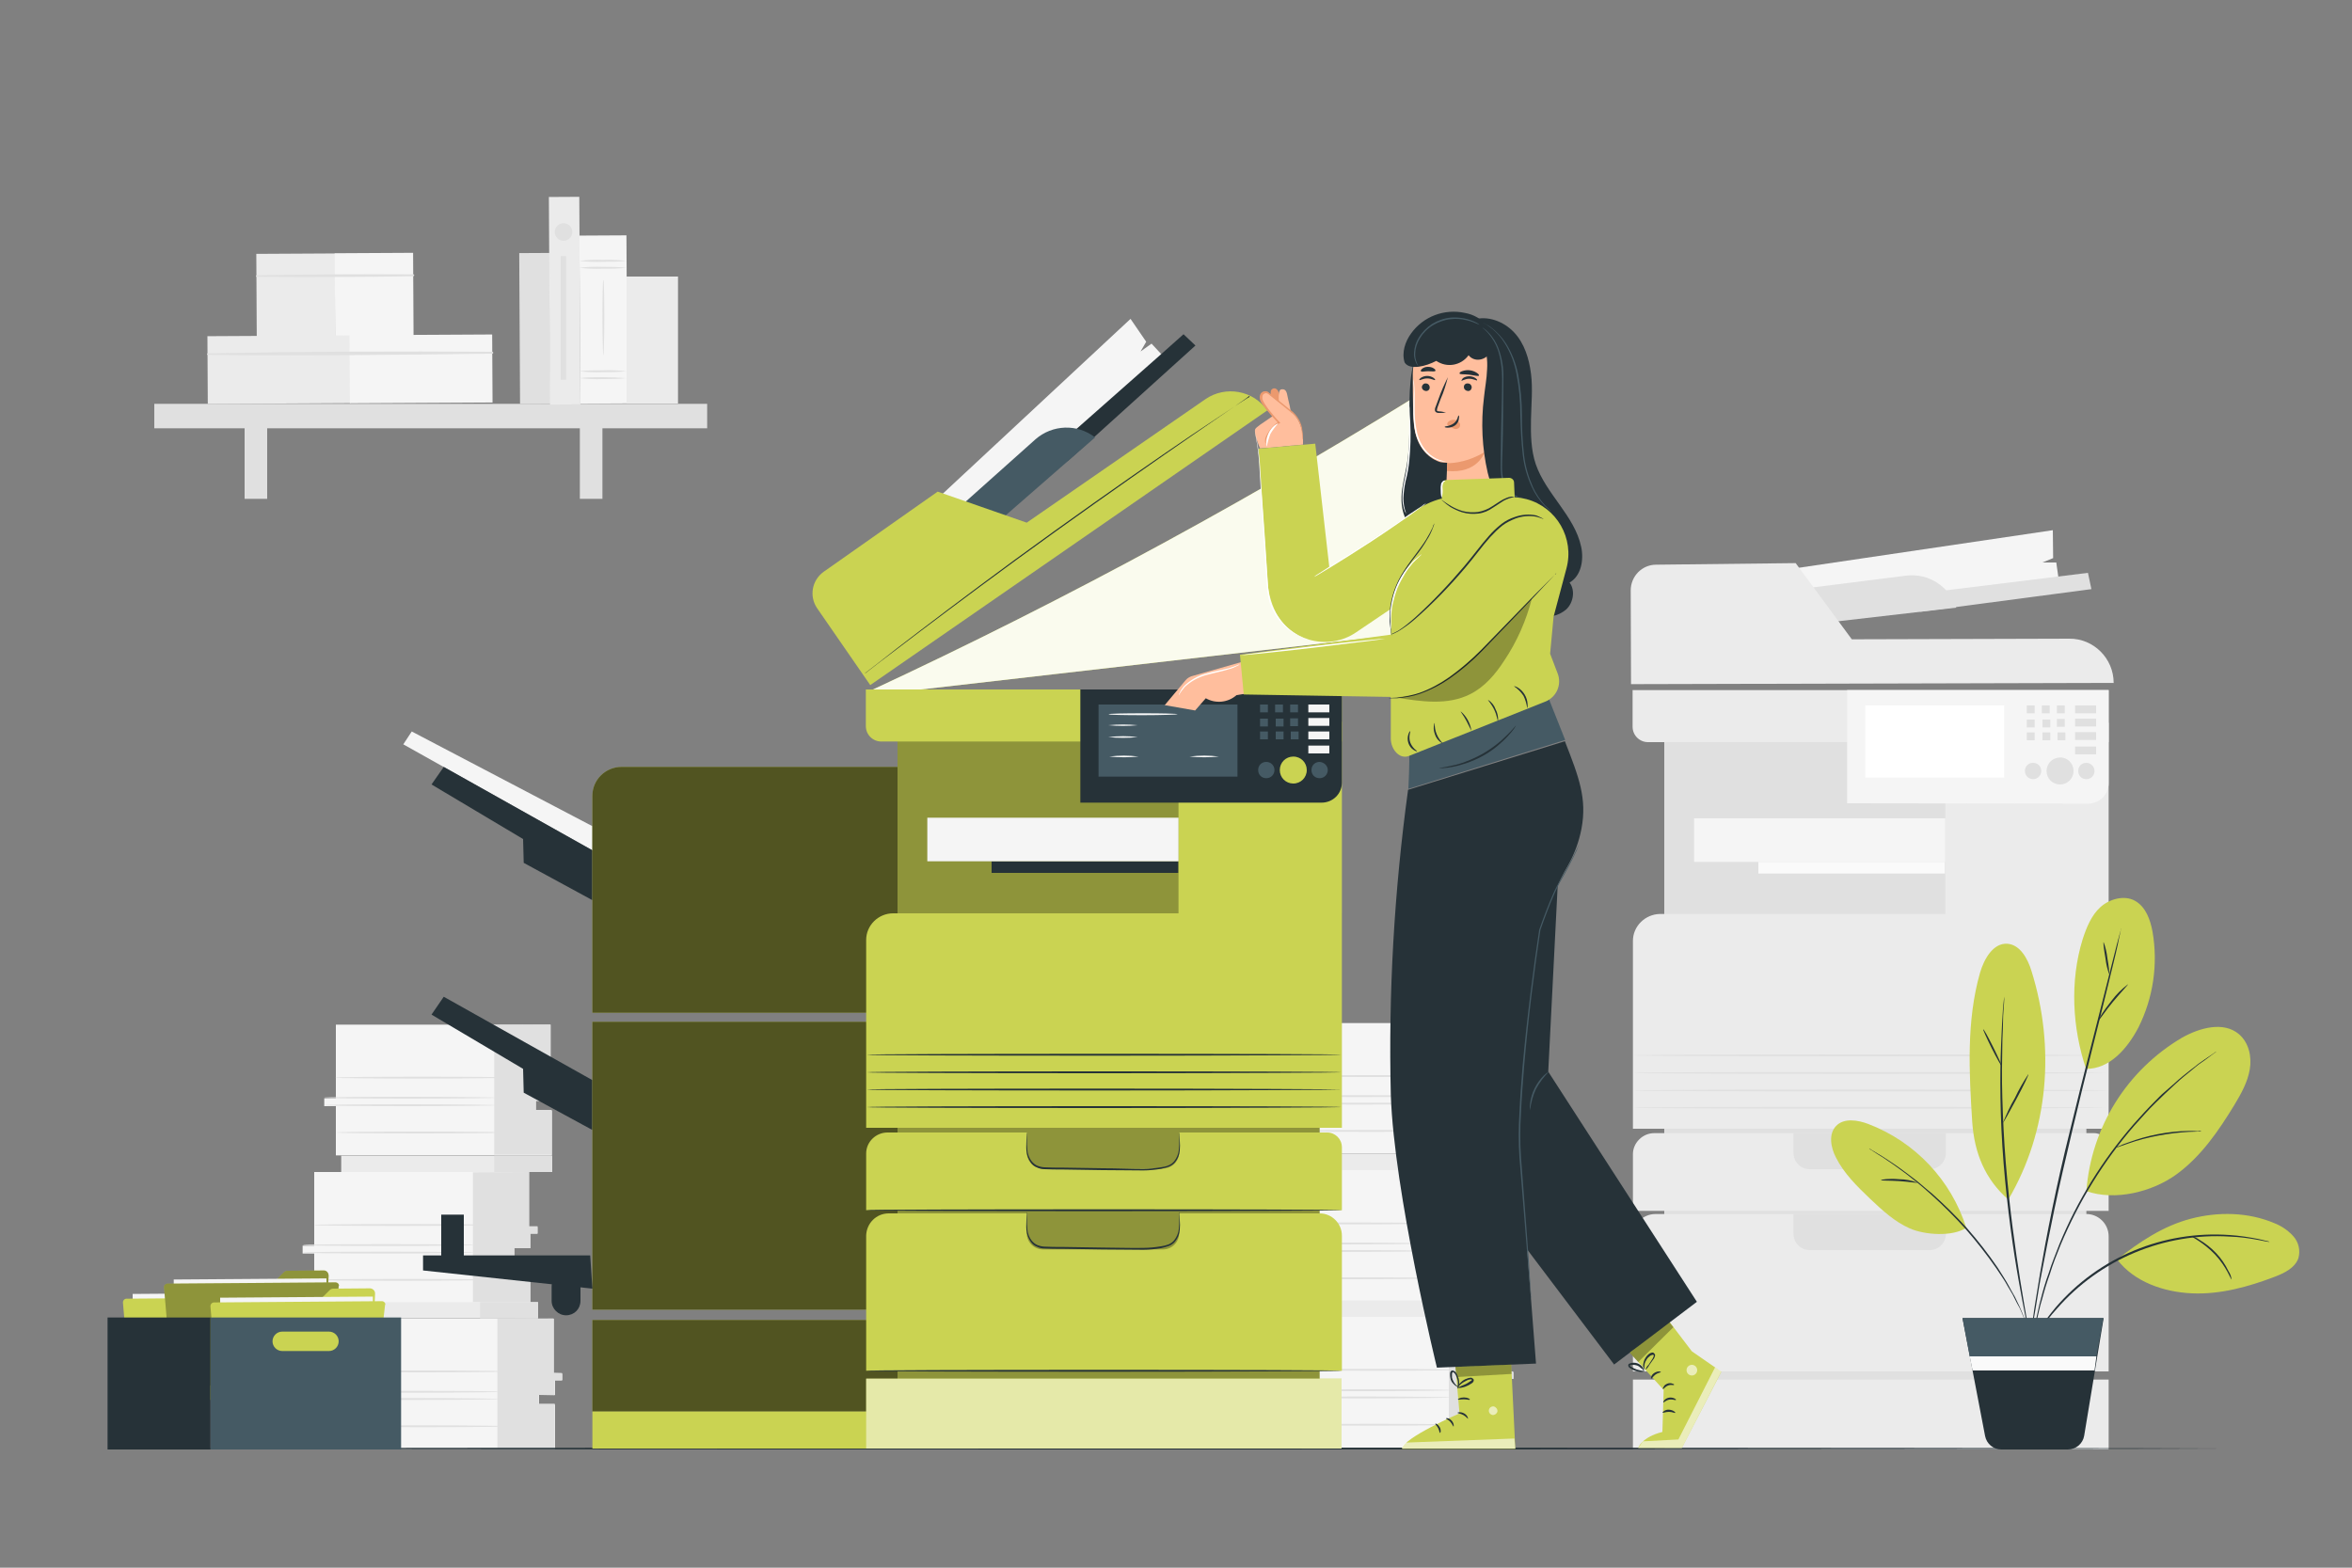 <svg xmlns="http://www.w3.org/2000/svg" xmlns:xlink="http://www.w3.org/1999/xlink" id="Calque_1" x="0px" y="0px" viewBox="0 0 750 500" style="enable-background:new 0 0 750 500;" xml:space="preserve"><rect x="0" y="0" width="750" height="500" fill="#808080" stroke="none"/><style type="text/css">	.st0{fill:#EBEBEB;}	.st1{fill:#E0E0E0;}	.st2{fill:#F5F5F5;}	.st3{fill:#FAFAFA;}	.st4{fill:#FFFFFF;}	.st5{fill:#263238;}	.st6{fill:#CAD352;}	.st7{opacity:0.9;}	.st8{opacity:0.6;enable-background:new    ;}	.st9{opacity:0.3;enable-background:new    ;}	.st10{fill:#455A64;}	.st11{opacity:0.5;fill:#FFFFFF;enable-background:new    ;}	.st12{fill:#FFBE9D;}	.st13{fill:#EB996E;}	.st14{opacity:0.6;fill:#FFFFFF;enable-background:new    ;}	.st15{opacity:0.6;}	.st16{opacity:0.3;}</style><g id="freepik--background-complete--inject-48">	<rect x="412.1" y="368.1" class="st0" width="67.2" height="5.2"></rect>	<rect x="460.9" y="368.1" class="st1" width="18.5" height="5.2"></rect>	<path class="st2" d="M403.6,373.3v23.5h-3.7v2.5h3.7V415h68.9v-14.3h-5.1v-3.1h5.1v-4.7h2.3v-2.1H472v-17.6H403.6z"></path>	<polygon class="st1" points="454.2,373.3 454.2,414.8 472.5,414.8 472.5,400.5 467.4,400.5 467.4,397.6 472.5,397.6 472.5,392.9   474.7,392.9 474.7,390.6 472,390.6 472,373.3  "></polygon>	<path class="st1" d="M455.5,399c0,0.1-12.5,0.3-27.8,0.3s-27.8-0.1-27.8-0.3s12.5-0.3,27.8-0.3S455.5,398.8,455.5,399z"></path>	<path class="st1" d="M455.5,396.6c0,0.1-12.5,0.3-27.8,0.3s-27.8-0.1-27.8-0.3s12.5-0.3,27.8-0.3S455.5,396.5,455.5,396.6z"></path>	<path class="st1" d="M459,390.2c0,0.1-12.5,0.3-27.8,0.3s-27.8-0.1-27.8-0.3s12.5-0.3,27.8-0.3S459,390,459,390.2z"></path>	<path class="st1" d="M459.4,407.7c0,0.1-12.5,0.3-27.8,0.3s-27.8-0.1-27.8-0.3s12.5-0.3,27.8-0.3S459.4,407.5,459.4,407.7z"></path>	<path class="st2" d="M411.4,420v23.5h-3.7v2.5h3.7v15.8h68.9v-14.3h-5.1v-3.1h5.1v-4.7h2.3v-2.1h-2.7V420H411.4z"></path>	<polygon class="st1" points="462,420.1 462,461.5 480.3,461.5 480.3,447.2 475.2,447.2 475.2,444.4 480.3,444.5 480.3,439.8   482.6,439.8 482.5,437.4 479.8,437.3 479.8,420  "></polygon>	<path class="st1" d="M463.3,445.7c0,0.1-12.5,0.3-27.8,0.3s-27.8-0.1-27.8-0.3s12.5-0.3,27.8-0.3S463.3,445.6,463.3,445.7z"></path>	<path class="st1" d="M463.3,443.4c0,0.1-12.5,0.3-27.8,0.3s-27.8-0.1-27.8-0.3s12.5-0.3,27.8-0.3S463.3,443.2,463.3,443.4z"></path>	<path class="st1" d="M466.9,436.9c0,0.1-12.5,0.3-27.8,0.3s-27.8-0.1-27.8-0.3s12.5-0.3,27.8-0.3S466.9,436.8,466.9,436.9z"></path>	<path class="st1" d="M467.2,454.4c0,0.1-12.5,0.3-27.8,0.3s-27.8-0.1-27.8-0.3s12.5-0.3,27.8-0.3S467.2,454.3,467.2,454.4z"></path>	<path class="st2" d="M410.4,326.3v23.5h-3.7v2.5h3.7v15.7h68.9v-14.3h-5.1v-3.1h5.1V346h2.3v-2.1h-2.7v-17.6H410.4z"></path>	<polygon class="st1" points="461,326.4 461,367.8 479.3,367.8 479.3,353.5 474.2,353.5 474.2,350.6 479.3,350.7 479.3,346   481.6,346 481.5,343.6 478.8,343.6 478.8,326.3  "></polygon>	<path class="st1" d="M462.3,352c0,0.1-12.5,0.3-27.8,0.3s-27.8-0.1-27.8-0.3s12.5-0.3,27.8-0.3S462.3,351.9,462.3,352z"></path>	<path class="st1" d="M462.3,349.6c0,0.1-12.5,0.3-27.8,0.3s-27.8-0.1-27.8-0.3s12.5-0.3,27.8-0.3S462.3,349.5,462.3,349.6z"></path>	<path class="st1" d="M465.9,343.2c0,0.1-12.5,0.3-27.8,0.3s-27.8-0.1-27.8-0.3s12.5-0.3,27.8-0.3S465.9,343,465.9,343.2z"></path>	<path class="st1" d="M466.2,360.7c0,0.1-12.5,0.3-27.8,0.3s-27.8-0.1-27.8-0.3s12.5-0.3,27.8-0.3S466.2,360.5,466.2,360.7z"></path>	<rect x="407.6" y="414.8" class="st0" width="67.2" height="5.2"></rect>	<rect x="456.4" y="414.8" class="st1" width="18.5" height="5.2"></rect>	<rect x="530.7" y="233.5" class="st1" width="134.6" height="217.6"></rect>	<rect x="620.3" y="230.5" class="st0" width="52.1" height="61.1"></rect>	<polygon class="st2" points="654.6,169.1 654.7,178 651.3,179.4 655.7,179.4 656.5,185 578,193.9 570.1,181.6  "></polygon>	<polygon class="st1" points="666.9,187.9 665.8,182.7 656.1,183.9 610.6,189.5 612.4,195.1  "></polygon>	<path class="st1" d="M579.6,198.9l44.2-5.1l0,0c-2.2-6.8-8.9-11.1-16-10.2l-34.9,4.4L579.6,198.9z"></path>	<path class="st0" d="M520,188.3l0.1,29.9l153.9-0.4l0,0c0-7.8-6.4-14.2-14.2-14.1c0,0,0,0,0,0l-69.3,0.2l-17.9-24.3l-44.5,0.5  C523.6,180.1,520,183.8,520,188.3z"></path>	<path class="st0" d="M520.6,220.1v11.7c0,2.7,2.2,4.9,4.9,4.9h146.9v-16.6H520.6z"></path>	<path class="st0" d="M529.3,291.5h143.1l0,0V360l0,0H520.7l0,0v-59.9C520.7,295.4,524.6,291.6,529.3,291.5  C529.3,291.5,529.3,291.5,529.3,291.5z"></path>	<path class="st0" d="M527.5,361.4h140.2c2.6,0,4.7,2.1,4.7,4.7v20.1l0,0H520.7l0,0v-18.1C520.7,364.5,523.8,361.4,527.5,361.4z"></path>	<path class="st1" d="M572,361.4h48.5l0,0v6.3c0,2.9-2.3,5.2-5.2,5.2h-38.2c-2.9,0-5.2-2.3-5.2-5.2V361.4L572,361.4z"></path>	<path class="st0" d="M527.9,387.2h137.4c3.9,0,7.1,3.2,7.1,7.1l0,0v43.1l0,0H520.7l0,0v-43.1C520.7,390.4,523.9,387.2,527.9,387.2z  "></path>	<path class="st1" d="M572,387.2h48.5l0,0v6.3c0,2.9-2.3,5.2-5.2,5.2h-38.2c-2.9,0-5.2-2.3-5.2-5.2V387.2L572,387.2z"></path>	<rect x="520.7" y="440" class="st0" width="151.7" height="22.3"></rect>	<rect x="560.7" y="274.9" class="st3" width="59.5" height="3.7"></rect>	<rect x="540.2" y="261" class="st2" width="80.1" height="13.9"></rect>	<path class="st2" d="M589,256.2v-36.1h83.4v29.7c0,3.6-2.9,6.5-6.5,6.5l0,0L589,256.2"></path>	<rect x="594.8" y="225" class="st4" width="44.3" height="23"></rect>	<rect x="646.3" y="225" class="st1" width="2.5" height="2.5"></rect>	<rect x="651.1" y="225" class="st1" width="2.5" height="2.5"></rect>	<rect x="655.9" y="225" class="st1" width="2.5" height="2.5"></rect>	<rect x="661.7" y="225" class="st1" width="6.7" height="2.5"></rect>	<rect x="661.7" y="229.2" class="st1" width="6.7" height="2.5"></rect>	<rect x="661.7" y="233.5" class="st1" width="6.7" height="2.5"></rect>	<rect x="661.7" y="238.1" class="st1" width="6.7" height="2.5"></rect>	<rect x="655.9" y="229.3" class="st1" width="2.5" height="2.5"></rect>	<rect x="646.3" y="229.5" class="st1" width="2.5" height="2.5"></rect>	<rect x="646.3" y="233.6" class="st1" width="2.5" height="2.5"></rect>	<rect x="651.3" y="229.5" class="st1" width="2.5" height="2.5"></rect>	<rect x="651.3" y="233.6" class="st1" width="2.5" height="2.5"></rect>	<rect x="656.1" y="233.6" class="st1" width="2.5" height="2.5"></rect>	<path class="st1" d="M661.2,245.9c0,2.4-1.9,4.3-4.3,4.3s-4.3-1.9-4.3-4.3s1.9-4.3,4.3-4.3C659.2,241.5,661.2,243.4,661.2,245.9  C661.2,245.8,661.2,245.8,661.2,245.9z"></path>	<path class="st1" d="M650.9,245.9c0,1.4-1.1,2.6-2.6,2.6c-1.4,0-2.6-1.1-2.6-2.6s1.1-2.6,2.6-2.6c0,0,0,0,0,0  C649.8,243.3,650.9,244.4,650.9,245.9C650.9,245.8,650.9,245.8,650.9,245.9z"></path>	<path class="st1" d="M667.9,245.9c0,1.4-1.1,2.6-2.6,2.6s-2.6-1.1-2.6-2.6s1.1-2.6,2.6-2.6l0,0  C666.7,243.3,667.9,244.5,667.9,245.9z"></path>	<path class="st1" d="M672.3,353.3c0,0.1-33.9,0.3-75.7,0.3s-75.7-0.1-75.7-0.3s33.9-0.3,75.7-0.3S672.3,353.2,672.3,353.3z"></path>	<path class="st1" d="M672.3,347.8c0,0.1-33.9,0.3-75.7,0.3s-75.7-0.1-75.7-0.3s33.9-0.3,75.7-0.3S672.3,347.6,672.3,347.8z"></path>	<path class="st1" d="M672.3,342.2c0,0.1-33.9,0.3-75.7,0.3s-75.7-0.1-75.7-0.3s33.9-0.3,75.7-0.3S672.3,342.1,672.3,342.2z"></path>	<path class="st1" d="M672.3,336.6c0,0.1-33.9,0.3-75.7,0.3s-75.7-0.1-75.7-0.3s33.9-0.3,75.7-0.3S672.3,336.5,672.3,336.6z"></path>	<rect x="108.8" y="368.6" class="st0" width="67.2" height="5.2"></rect>	<rect x="157.6" y="368.6" class="st1" width="18.5" height="5.2"></rect>	<path class="st2" d="M100.2,373.8v23.5h-3.7v2.5h3.7v15.7h68.9v-14.3H164v-3.1h5.1v-4.7h2.3v-2.1h-2.7v-17.5H100.2z"></path>	<polygon class="st1" points="150.8,373.9 150.8,415.3 169.1,415.3 169.1,401 164,401 164,398.1 169.1,398.1 169.1,393.5   171.4,393.5 171.4,391.1 168.7,391.1 168.7,373.8  "></polygon>	<path class="st1" d="M152.1,399.5c0,0.1-12.5,0.3-27.8,0.3s-27.8-0.1-27.8-0.3s12.5-0.3,27.8-0.3S152.1,399.4,152.1,399.5z"></path>	<path class="st1" d="M152.1,397.1c0,0.1-12.5,0.3-27.8,0.3s-27.8-0.1-27.8-0.3s12.5-0.3,27.8-0.3S152.1,397,152.1,397.1z"></path>	<path class="st1" d="M155.7,390.7c0,0.1-12.5,0.3-27.8,0.3s-27.8-0.1-27.8-0.3s12.5-0.3,27.8-0.3S155.7,390.5,155.7,390.7z"></path>	<path class="st1" d="M156,408.2c0,0.1-12.5,0.3-27.8,0.3s-27.8-0.1-27.8-0.3s12.4-0.3,27.8-0.3S156,408,156,408.2z"></path>	<path class="st2" d="M108.1,420.5V444h-3.7v2.5h3.7v15.7h68.9V448h-5.1v-3.1h5.1v-4.7h2.3v-2.1h-2.7v-17.5H108.1z"></path>	<polygon class="st1" points="158.6,420.6 158.6,462 176.9,462 176.9,447.7 171.8,447.7 171.8,444.9 176.9,445 176.9,440.3   179.2,440.3 179.2,437.9 176.5,437.8 176.5,420.5  "></polygon>	<path class="st1" d="M159.9,446.2c0,0.1-12.5,0.3-27.8,0.3s-27.8-0.1-27.8-0.3s12.5-0.3,27.8-0.3S159.9,446.1,159.9,446.2z"></path>	<path class="st1" d="M159.9,443.9c0,0.1-12.5,0.3-27.8,0.3s-27.8-0.1-27.8-0.3s12.5-0.3,27.8-0.3S159.9,443.7,159.9,443.9z"></path>	<path class="st1" d="M163.5,437.4c0,0.1-12.5,0.3-27.8,0.3s-27.8-0.1-27.8-0.3s12.5-0.3,27.8-0.3S163.5,437.3,163.5,437.4z"></path>	<path class="st1" d="M163.9,454.9c0,0.1-12.5,0.3-27.8,0.3s-27.8-0.1-27.8-0.3s12.4-0.3,27.8-0.3S163.9,454.8,163.9,454.9z"></path>	<path class="st2" d="M107.1,326.8v23.5h-3.7v2.5h3.7v15.7h68.9v-14.3h-5.1v-3.1h5.1v-4.7h2.3v-2.1h-2.7v-17.5H107.1z"></path>	<polygon class="st1" points="157.6,326.9 157.6,368.3 175.9,368.3 175.9,354 170.8,354 170.8,351.1 175.9,351.2 175.9,346.6   178.2,346.6 178.2,344.1 175.5,344.1 175.5,326.8  "></polygon>	<path class="st1" d="M158.9,352.5c0,0.1-12.5,0.3-27.8,0.3s-27.8-0.1-27.8-0.3s12.5-0.3,27.8-0.3S158.9,352.4,158.9,352.5z"></path>	<path class="st1" d="M158.9,350.1c0,0.1-12.5,0.3-27.8,0.3s-27.8-0.1-27.8-0.3s12.5-0.3,27.8-0.3S158.9,350,158.9,350.1z"></path>	<path class="st1" d="M162.5,343.7c0,0.1-12.5,0.3-27.8,0.3s-27.8-0.1-27.8-0.3s12.5-0.3,27.8-0.3S162.5,343.5,162.5,343.7z"></path>	<path class="st1" d="M162.9,361.2c0,0.1-12.5,0.3-27.8,0.3s-27.8-0.1-27.8-0.3s12.4-0.3,27.8-0.3S162.9,361.1,162.9,361.2z"></path>	<rect x="104.3" y="415.3" class="st0" width="67.2" height="5.2"></rect>	<rect x="153.1" y="415.3" class="st1" width="18.5" height="5.2"></rect>			<rect x="165.7" y="80.7" transform="matrix(1 -5.410494e-03 5.410494e-03 1 -0.564 0.924)" class="st1" width="9.7" height="48.1"></rect>			<rect x="81.8" y="80.9" transform="matrix(1 -5.410494e-03 5.410494e-03 1 -0.508 0.512)" class="st0" width="25.1" height="26.6"></rect>			<rect x="106.8" y="80.7" transform="matrix(1 -5.410494e-03 5.410494e-03 1 -0.507 0.647)" class="st2" width="25" height="26.6"></rect>	<path class="st1" d="M81.8,88.3c16.7,0.1,33.3,0.1,50-0.2c0.1,0,0.3-0.1,0.3-0.3c0-0.1-0.1-0.3-0.3-0.3c-16.6-0.1-33.3,0-50,0.3  c-0.1,0-0.2,0.1-0.2,0.2C81.6,88.2,81.7,88.3,81.8,88.3z"></path>			<rect x="66.2" y="107.1" transform="matrix(1 -5.410494e-03 5.410494e-03 1 -0.636 0.483)" class="st0" width="45.5" height="21.6"></rect>			<rect x="111.5" y="106.8" transform="matrix(1 -5.410494e-03 5.410494e-03 1 -0.634 0.728)" class="st2" width="45.5" height="21.7"></rect>	<path class="st1" d="M66.2,113.2c30.2,0.3,60.6,0,90.8-0.4c0.1,0,0.3-0.1,0.3-0.3c0-0.1-0.1-0.3-0.3-0.3  c-30.2-0.2-60.6-0.1-90.8,0.5c-0.1,0-0.2,0.1-0.2,0.3C66,113.1,66.1,113.2,66.2,113.2z"></path>	<rect x="49.2" y="128.8" class="st1" width="176.3" height="7.8"></rect>	<rect x="78" y="132.6" class="st1" width="7.2" height="26.5"></rect>	<rect x="184.9" y="132.6" class="st1" width="7.2" height="26.5"></rect>			<rect x="175.2" y="62.8" transform="matrix(1 -5.410494e-03 5.410494e-03 1 -0.516 0.975)" class="st0" width="9.7" height="66.2"></rect>			<rect x="184.9" y="75.1" transform="matrix(1 -5.410494e-03 5.410494e-03 1 -0.549 1.042)" class="st2" width="15" height="53.6"></rect>	<path class="st1" d="M199.7,85.4c-2.5,0.3-5,0.3-7.5,0.3c-2.5,0.1-5,0-7.5-0.3c2.5-0.3,5-0.4,7.5-0.3  C194.7,85.1,197.2,85.1,199.7,85.4z"></path>	<path class="st1" d="M199.7,83.2c-2.5,0.3-5,0.3-7.5,0.3c-2.5,0.1-5,0-7.5-0.3c2.5-0.3,5-0.4,7.5-0.3  C194.7,82.8,197.2,82.9,199.7,83.2z"></path>	<path class="st1" d="M199.7,120.6c-2.5,0.3-5,0.3-7.5,0.3c-2.5,0.1-5,0-7.5-0.3c2.5-0.3,5-0.3,7.5-0.3  C194.7,120.3,197.2,120.4,199.7,120.6z"></path>	<path class="st1" d="M199.7,118.4c-2.5,0.3-5,0.3-7.5,0.3c-2.5,0.1-5,0-7.5-0.3c2.5-0.3,5-0.3,7.5-0.3  C194.7,118,197.2,118.1,199.7,118.4z"></path>	<path class="st1" d="M192.4,113.5c-0.1,0-0.3-5.4-0.3-12.1s0.1-12.1,0.3-12.1s0.3,5.4,0.3,12.1S192.5,113.5,192.4,113.5z"></path>	<rect x="199.8" y="88.2" class="st0" width="16.4" height="40.5"></rect>	<circle class="st1" cx="179.7" cy="74" r="2.8"></circle>	<rect x="178.8" y="81.7" class="st1" width="1.7" height="39.4"></rect></g><g id="freepik--Floor--inject-48">	<path class="st5" d="M709.6,462c0,0.1-148.9,0.3-332.6,0.3S44.4,462.2,44.4,462s148.9-0.3,332.6-0.3S709.6,461.9,709.6,462z"></path></g><g id="freepik--Photocopier--inject-48">	<path class="st6" d="M276.9,220.6c63.7-29.6,125.5-63.2,184.9-100.6l20.9,78.2l-203,23.3"></path>	<g class="st7">		<path class="st4" d="M276.9,220.6c63.7-29.6,125.5-63.2,184.9-100.6l20.9,78.2l-203,23.3"></path>	</g>	<polygon class="st2" points="128.6,237.4 188.9,271.2 188.9,263.5 131.3,233.3  "></polygon>	<polygon class="st5" points="188.9,271.2 141.5,244.6 137.6,250.2 166.8,267.6 167,275.2 188.9,287.1  "></polygon>	<polygon class="st5" points="188.9,344.5 141.5,317.9 137.6,323.6 166.8,340.9 167,348.5 188.9,360.4  "></polygon>	<path class="st6" d="M198.2,244.6h116.3l0,0V323l0,0H188.9l0,0v-69.2C188.9,248.7,193.1,244.6,198.2,244.6z"></path>	<rect x="188.9" y="325.9" class="st6" width="125.5" height="91.8"></rect>	<polygon class="st5" points="188.2,400.4 134.9,400.4 134.9,405.2 188.9,411  "></polygon>	<path class="st5" d="M180.5,419.5L180.5,419.5c-2.5,0-4.6-2.1-4.6-4.6l0,0v-4.6c0-2.5,2.1-4.6,4.6-4.6h0l0,0c2.5,0,4.6,2.1,4.6,4.6  v4.6C185.1,417.5,183.1,419.5,180.5,419.5z"></path>	<polygon class="st5" points="140.7,403.3 140.7,387.4 147.9,387.4 147.9,404.4  "></polygon>	<rect x="188.9" y="421" class="st6" width="125.5" height="29.2"></rect>	<path class="st8" d="M198.2,244.6h116.3l0,0V323l0,0H188.9l0,0v-69.2C188.9,248.7,193.1,244.6,198.2,244.6z"></path>	<rect x="188.9" y="325.9" class="st8" width="125.5" height="91.8"></rect>	<rect x="188.9" y="421" class="st8" width="125.5" height="29.2"></rect>	<rect x="188.9" y="450.2" class="st6" width="125.5" height="11.8"></rect>	<rect x="286.2" y="233.3" class="st6" width="134.6" height="217.6"></rect>	<rect x="286.2" y="233.3" class="st9" width="134.6" height="217.6"></rect>	<rect x="375.8" y="230.2" class="st6" width="52.1" height="61.1"></rect>	<polygon class="st2" points="360.5,101.7 365.5,109 363.7,112.1 367.2,109.6 371.1,113.8 311.4,165.6 297.9,160  "></polygon>	<polygon class="st5" points="381.2,110.2 377.4,106.6 370.1,113.1 335.8,143.4 340.4,147.1  "></polygon>	<path class="st10" d="M315.6,168.8l33.6-29.3l0,0c-5.7-4.4-13.6-4.1-19,0.6l-26.2,23.4L315.6,168.8z"></path>	<path class="st6" d="M260.5,193.9l17,24.6l126.6-87.6l0,0c-4.4-6.4-13.3-8-19.7-3.6c0,0,0,0,0,0l-57,39.4l-28.4-9.9l-36.4,25.6  C258.9,185.1,258,190.1,260.5,193.9z"></path>	<path class="st6" d="M276.1,219.9v11.7c0,2.7,2.2,4.9,4.9,4.9l0,0h146.9v-16.6H276.1z"></path>	<path class="st5" d="M344.5,256v-36.1h83.4v29.7c0,3.6-2.9,6.4-6.5,6.4L344.5,256"></path>	<rect x="350.3" y="224.7" class="st10" width="44.3" height="23"></rect>	<rect x="401.8" y="224.7" class="st10" width="2.5" height="2.5"></rect>	<rect x="406.6" y="224.7" class="st10" width="2.5" height="2.5"></rect>	<rect x="411.4" y="224.7" class="st10" width="2.5" height="2.5"></rect>	<rect x="417.2" y="224.7" class="st2" width="6.7" height="2.5"></rect>	<rect x="417.2" y="229" class="st2" width="6.7" height="2.5"></rect>	<rect x="417.2" y="233.3" class="st2" width="6.7" height="2.5"></rect>	<rect x="417.2" y="237.8" class="st2" width="6.7" height="2.5"></rect>	<rect x="411.4" y="229.1" class="st10" width="2.5" height="2.5"></rect>	<rect x="401.8" y="229.2" class="st10" width="2.5" height="2.5"></rect>	<rect x="401.8" y="233.3" class="st10" width="2.5" height="2.5"></rect>	<rect x="406.8" y="229.2" class="st10" width="2.5" height="2.5"></rect>	<rect x="406.8" y="233.3" class="st10" width="2.5" height="2.5"></rect>	<rect x="411.6" y="233.3" class="st10" width="2.5" height="2.5"></rect>	<path class="st6" d="M416.7,245.6c0,2.4-1.9,4.3-4.3,4.3s-4.3-1.9-4.3-4.3c0-2.4,1.9-4.3,4.3-4.3S416.7,243.2,416.7,245.6  L416.7,245.6z"></path>	<path class="st10" d="M406.4,245.6c0,1.4-1.1,2.6-2.6,2.6s-2.6-1.1-2.6-2.6s1.1-2.6,2.6-2.6c0,0,0,0,0,0  C405.3,243,406.4,244.2,406.4,245.6C406.4,245.6,406.4,245.6,406.4,245.6z"></path>	<path class="st10" d="M423.4,245.6c0,1.4-1.1,2.6-2.6,2.6s-2.6-1.1-2.6-2.6s1.1-2.6,2.6-2.6l0,0  C422.2,243.1,423.4,244.2,423.4,245.6z"></path>	<path class="st6" d="M284.8,291.3h143.1l0,0v68.4l0,0H276.2l0,0v-59.9C276.2,295.1,280.1,291.3,284.8,291.3  C284.8,291.3,284.8,291.3,284.8,291.3z"></path>	<path class="st6" d="M283,361.2h140.2c2.6,0,4.7,2.1,4.7,4.7c0,0,0,0,0,0V386l0,0H276.2l0,0v-18.1  C276.2,364.2,279.3,361.2,283,361.2z"></path>	<path class="st9" d="M327.5,361.2H376l0,0v6.3c0,2.9-2.3,5.2-5.2,5.2h0h-38.2c-2.9,0-5.2-2.3-5.2-5.2v0L327.5,361.2L327.5,361.2z"></path>	<path class="st6" d="M283.4,387h137.4c3.9,0,7.1,3.2,7.1,7.1l0,0v43.1l0,0H276.2l0,0v-43.1C276.3,390.2,279.4,387,283.4,387z"></path>	<path class="st9" d="M327.5,387H376l0,0v6.3c0,2.9-2.3,5.2-5.2,5.2h0h-38.2c-2.9,0-5.2-2.3-5.2-5.2v0L327.5,387L327.5,387z"></path>	<rect x="276.2" y="439.7" class="st6" width="151.6" height="22.3"></rect>	<rect x="316.2" y="274.7" class="st5" width="59.5" height="3.7"></rect>	<rect x="295.7" y="260.8" class="st2" width="80.1" height="13.9"></rect>	<path class="st3" d="M375.5,227.8c0,0.1-5,0.3-11,0.3s-11-0.1-11-0.3s5-0.3,11-0.3S375.5,227.6,375.5,227.8z"></path>	<path class="st3" d="M362.8,231.3c-3.1,0.3-6.3,0.3-9.4,0C356.6,231,359.7,231,362.8,231.3z"></path>	<path class="st3" d="M362.8,235.1c-3.1,0.3-6.3,0.3-9.4,0C356.6,234.7,359.7,234.7,362.8,235.1z"></path>	<path class="st3" d="M363.1,241.3c-3.1,0.3-6.2,0.3-9.4,0C356.8,240.9,360,240.9,363.1,241.3z"></path>	<path class="st3" d="M388.7,241.3c-3.1,0.3-6.2,0.3-9.4,0C382.5,240.9,385.6,240.9,388.7,241.3z"></path>	<rect x="276.2" y="439.7" class="st11" width="151.6" height="22.3"></rect>	<path class="st5" d="M398.5,126.2c0,0-0.1,0.1-0.3,0.2l-0.9,0.7l-3.6,2.5l-13.4,9.2c-11.3,7.8-26.8,18.6-43.8,30.8  s-32.1,23.5-43.1,31.8l-12.9,9.8l-3.5,2.7l-0.9,0.7c-0.1,0.1-0.2,0.2-0.3,0.2c0,0,0.1-0.1,0.3-0.3l0.9-0.7l3.5-2.7  c3-2.4,7.4-5.8,12.8-9.9c10.9-8.3,26-19.7,43-31.9s32.5-23,43.9-30.7c5.7-3.8,10.3-6.9,13.5-9l3.7-2.4l1-0.6L398.5,126.2z"></path>	<path class="st5" d="M427.8,353.1c0,0.1-33.9,0.3-75.7,0.3s-75.7-0.1-75.7-0.3s33.9-0.3,75.7-0.3S427.8,352.9,427.8,353.1z"></path>	<path class="st5" d="M427.8,347.5c0,0.1-33.9,0.3-75.7,0.3s-75.7-0.1-75.7-0.3s33.9-0.3,75.7-0.3S427.8,347.4,427.8,347.5z"></path>	<path class="st5" d="M427.8,342c0,0.1-33.9,0.3-75.7,0.3s-75.7-0.1-75.7-0.3s33.9-0.3,75.7-0.3S427.8,341.8,427.8,342z"></path>	<path class="st5" d="M427.8,336.4c0,0.1-33.9,0.3-75.7,0.3s-75.7-0.1-75.7-0.3s33.9-0.3,75.7-0.3S427.8,336.2,427.8,336.4z"></path>	<path class="st5" d="M428,386c0,0.1-34,0.3-76,0.3s-76-0.1-76-0.3s34-0.3,76-0.3S428,385.8,428,386z"></path>	<path class="st5" d="M428,437.2c0,0.1-34,0.3-76,0.3s-76-0.1-76-0.3s34-0.3,76-0.3S428,437,428,437.2z"></path>	<path class="st5" d="M376,361.2c0,0.2,0.1,0.4,0.1,0.7c0,0.5,0.1,1.1,0.1,1.9c0.1,1,0.1,2.1,0,3.1c-0.1,1.4-0.6,2.7-1.5,3.8  c-0.5,0.6-1.2,1.1-2,1.4c-0.8,0.3-1.7,0.5-2.5,0.7c-1.9,0.3-3.8,0.5-5.6,0.5c-4,0-8.3-0.1-12.9-0.1l-12.9-0.2c-2,0-3.9,0-5.7-0.1  c-0.9,0-1.7-0.2-2.5-0.6c-0.8-0.3-1.4-0.8-1.9-1.5c-0.8-1.1-1.3-2.5-1.4-3.9c-0.1-1.2,0-2.2,0-3.1s0.1-1.5,0.1-1.9  c0-0.2,0-0.5,0.1-0.7c0,0.2,0,0.5,0,0.7c0,0.5,0,1.1,0,1.9s0,1.9,0.1,3c0.1,1.3,0.6,2.6,1.4,3.6c0.5,0.6,1.1,1.1,1.8,1.4  c0.8,0.3,1.6,0.5,2.4,0.5c1.7,0.1,3.6,0.1,5.6,0.1l12.9,0.2c4.6,0,9,0.2,12.9,0.2c1.9,0,3.7-0.2,5.6-0.5c0.8-0.1,1.7-0.3,2.4-0.6  c0.7-0.3,1.3-0.7,1.8-1.3c0.8-1,1.4-2.3,1.5-3.6c0.1-1,0.1-2,0.1-3c0-0.8,0-1.5,0-1.9C375.9,361.6,376,361.4,376,361.2z"></path>	<path class="st5" d="M376,386.5c0,0.2,0.1,0.4,0.1,0.7c0,0.5,0.1,1.1,0.1,1.9c0.1,1,0.1,2.1,0,3.1c-0.1,1.4-0.6,2.7-1.5,3.8  c-0.5,0.6-1.2,1.1-2,1.4c-0.8,0.3-1.7,0.5-2.5,0.7c-1.9,0.3-3.8,0.5-5.6,0.5c-4,0-8.3-0.1-12.9-0.1l-12.9-0.2c-2,0-3.9,0-5.7-0.1  c-0.9,0-1.7-0.2-2.5-0.6c-0.8-0.3-1.4-0.8-1.9-1.5c-0.8-1.1-1.3-2.5-1.4-3.9c-0.1-1.2,0-2.2,0-3.1s0.1-1.5,0.1-1.9  c0-0.2,0-0.5,0.1-0.7c0,0.2,0,0.5,0,0.7c0,0.5,0,1.1,0,1.9s0,1.9,0.1,3c0.1,1.3,0.6,2.6,1.4,3.6c0.5,0.6,1.1,1.1,1.8,1.4  c0.8,0.3,1.6,0.5,2.4,0.5c1.7,0.1,3.6,0.1,5.6,0.1l12.9,0.2c4.6,0,9,0.2,12.9,0.1c1.9,0,3.7-0.2,5.6-0.5c0.8-0.1,1.6-0.3,2.4-0.6  c0.7-0.3,1.3-0.7,1.8-1.3c0.8-1,1.4-2.3,1.5-3.6c0.1-1,0.1-2,0.1-3c0-0.8,0-1.5,0-1.9C375.9,387,376,386.8,376,386.5z"></path></g><g id="freepik--Character--inject-48">	<path class="st12" d="M404.4,208.5l-8.7,2.7l-15.1,4.3c-1,0.2-1.9,0.7-2.5,1.4l-6.7,8l9.7,1.7l3.4-3.9c3.1,1.8,7.1,1.4,9.8-1  l15-2.4L404.4,208.5z"></path>	<path class="st4" d="M395.3,211.9c-0.2,0.2-0.5,0.4-0.8,0.5c-0.7,0.4-1.5,0.7-2.2,0.9c-2,0.7-4.7,1.2-7.7,2c-2.5,0.7-4.9,2-6.8,3.8  c-0.7,0.8-1.4,1.7-1.9,2.7c0-0.3,0.1-0.6,0.3-0.9c0.3-0.7,0.8-1.4,1.3-2c1.9-1.9,4.3-3.3,6.9-4c3-0.9,5.8-1.3,7.8-1.9  S395.3,211.8,395.3,211.9z"></path>	<path class="st5" d="M453.8,110.2c-2.7,3-3.6,7.2-4,11.2c-0.9,8.9,0.3,18-1.2,26.9c-0.6,3.4-1.6,6.8-1.7,10.2s0.7,7.2,3.2,9.6  c1.8,1.6,4.1,2.6,6.5,3c2.7,0.6,5.4,0.4,8-0.6c3.1-1.5,5.4-4.2,6.5-7.5c2.8-7.5,0.7-15.8-0.6-23.7c-2-11.9-2.1-24.1-2.2-36.1"></path>	<path class="st5" d="M469.7,102c4.6-1.5,9.8,0.5,13.1,4s4.8,8.4,5.4,13.2s0.1,9.6,0,14.5s0,9.8,1.5,14.3  c3.3,9.6,12.4,16.5,14.5,26.4c0.9,4.2,0,9.3-3.7,11.4c1.9,2.5,1.2,6.5-1.1,8.6c-2.5,2.1-5.8,2.8-8.9,2c-3.1-0.8-5.9-2.4-8.3-4.5  c-6.9-5.7-12.1-14.1-12.2-23.1c-0.1-6.6,2.6-12.9,3.8-19.4c2.7-14.9-2.4-30.2-1-45.3"></path>	<path class="st12" d="M481.6,118.6c-0.2-8.6-7.3-15.4-15.9-15.2c-0.2,0-0.3,0-0.5,0c-8.3,0.4-14.7,7.6-14.7,15.9  c0,7.3,0.1,14.6,0.5,17.2c1.2,7.9,6.3,10.3,8.3,10.9c0.7,0.1,1.4,0.2,2.1,0.2l0,0c0,0,0.1,0,0.1,0.1l-0.4,9.3  c0.1,6,4.2,10.9,10.2,10.9s10-5.2,10.1-11.3L481.6,118.6z"></path>	<path class="st5" d="M453.4,123.4c0,0.7,0.5,1.2,1.2,1.3c0.7,0.1,1.3-0.4,1.3-1.1c0,0,0,0,0,0c0-0.7-0.5-1.3-1.2-1.3  C454.1,122.2,453.5,122.7,453.4,123.4C453.4,123.4,453.4,123.4,453.4,123.4z"></path>	<path class="st5" d="M452.6,121.2c0.2,0.2,1.1-0.5,2.5-0.5s2.4,0.7,2.5,0.5s-0.1-0.4-0.5-0.7c-0.6-0.4-1.3-0.6-2-0.6  c-0.7,0-1.4,0.2-2,0.6C452.7,120.8,452.5,121.1,452.6,121.2z"></path>	<path class="st5" d="M466.8,123.4c0,0.7,0.5,1.2,1.2,1.3c0.7,0.1,1.2-0.4,1.3-1.1c0,0,0,0,0,0c0-0.7-0.5-1.3-1.2-1.3  C467.4,122.2,466.8,122.7,466.8,123.4C466.8,123.4,466.8,123.4,466.8,123.4z"></path>	<path class="st5" d="M466,121.4c0.1,0.2,1.1-0.6,2.5-0.6s2.4,0.7,2.5,0.5s-0.1-0.4-0.5-0.7c-0.6-0.4-1.3-0.6-2-0.6  c-0.7,0-1.4,0.2-2,0.6C466.1,121.1,466,121.4,466,121.4z"></path>	<path class="st5" d="M461.1,131.6c-0.7-0.2-1.5-0.4-2.2-0.4c-0.3,0-0.7-0.1-0.7-0.3c0-0.3,0.1-0.7,0.2-1l1-2.7  c1-2.2,1.7-4.6,2.3-6.9c-1.1,2.2-2.1,4.4-2.9,6.7c-0.3,0.9-0.7,1.8-1,2.7c-0.2,0.4-0.3,0.9-0.2,1.4c0.1,0.2,0.3,0.4,0.6,0.5  c0.2,0.1,0.4,0.1,0.6,0.1C459.6,131.7,460.3,131.7,461.1,131.6z"></path>	<path class="st13" d="M461.5,147.7c0,0,5.3,0.4,11.9-3.5c0,0-2.1,7-12,6L461.5,147.7z"></path>	<path class="st13" d="M461.6,134.8c0.5-0.7,1.4-1,2.2-0.9c0.6,0.1,1.2,0.4,1.5,0.8c0.4,0.5,0.4,1.1,0.1,1.6  c-0.4,0.5-1.2,0.7-1.8,0.4c-0.6-0.2-1.2-0.6-1.8-1c-0.1-0.1-0.3-0.2-0.4-0.4C461.5,135.3,461.5,135.1,461.6,134.8"></path>	<path class="st5" d="M465.1,132.5c-0.2,0-0.2,1.5-1.5,2.5s-2.8,0.9-2.9,1.1s0.4,0.3,1,0.3c0.9,0,1.7-0.3,2.4-0.8  c0.6-0.5,1.1-1.3,1.1-2.1C465.4,132.9,465.2,132.5,465.1,132.5z"></path>	<path class="st5" d="M465.4,119.1c0.1,0.4,1.5,0.2,3.1,0.4s2.9,0.6,3.1,0.3c0.1-0.2-0.1-0.5-0.7-0.9c-1.4-0.9-3.1-1.1-4.7-0.5  C465.6,118.6,465.4,118.9,465.4,119.1z"></path>	<path class="st5" d="M453.1,118.4c0.2,0.3,1.2,0,2.3,0s2.1,0.2,2.3-0.1c0.1-0.2,0-0.5-0.5-0.8c-0.6-0.4-1.2-0.5-1.9-0.5  c-0.7,0-1.3,0.2-1.8,0.6C453.1,117.9,453,118.2,453.1,118.4z"></path>	<path class="st5" d="M447.9,115.6c1.6,2.6,6.9,1.2,10.1-0.5c3.4,2.3,7.9,1.5,10.3-1.8c1.8,2.3,5.4,1.7,6.9-0.9s0.8-6.2-1-8.5  c-1.8-2.2-4.3-3.6-7.1-4.1c-6.5-1.4-13.2,1.1-17.1,6.5C448.1,108.9,446.9,112.4,447.9,115.6"></path>	<path class="st5" d="M472.8,109c1.2,2.8,1.6,5.8,1.4,8.8c-0.1,3-0.7,6-1,9c-1,8-0.6,16.1,1.2,24c0.5,2.1,1.2,4.2,2.9,5.6  s3.9,1.6,6,1.9c1.6,0.2,3.5,0.2,4.5-1s0.6-2.8,0.2-4.2c-0.9-2.7-2.1-5.2-2.7-8c-1.2-4.7-0.6-9.7,0-14.5s1.3-9.8,0.4-14.6  s-3.8-9.5-8.4-11.2c-1.2-0.5-2.4-0.6-3.7-0.4c-1.3,0.2-2.3,1.1-2.8,2.2c-0.5,1.2,0,2.6,1.1,3.2"></path>	<path class="st10" d="M485.5,158.6h-0.1c-0.2,0-0.3,0-0.5,0c-0.6,0-1.2-0.1-1.7-0.3c-2-0.9-3.5-2.6-4.1-4.8  c-0.8-2.7-0.5-5.9-0.5-9.5s0.1-7.5,0.2-11.6s0.2-8,0.2-11.6c0-3.1-0.4-6.3-1.4-9.3c-0.7-2-1.8-3.8-3.2-5.4c-1-1.1-1.7-1.5-1.7-1.6  c0.2,0.1,0.4,0.2,0.5,0.3c0.5,0.3,0.9,0.7,1.3,1.1c1.5,1.5,2.7,3.4,3.4,5.4c1.1,3,1.6,6.2,1.5,9.4c0,3.6-0.1,7.5-0.1,11.6  s-0.1,8-0.2,11.6s-0.4,6.8,0.4,9.4c0.5,2.1,1.9,3.8,3.8,4.7C483.9,158.4,484.7,158.6,485.5,158.6z"></path>	<path class="st10" d="M494.5,163c-0.2-0.1-0.4-0.3-0.5-0.4c-0.5-0.4-1-0.8-1.5-1.3c-1.6-1.7-3-3.7-4-5.9c-1.5-3.2-2.5-6.7-2.9-10.2  c-0.5-4.3-0.7-8.7-0.8-13c0-4.3-0.4-8.6-1.2-12.8c-0.6-3.5-1.9-6.8-3.7-9.8c-1.2-2-2.8-3.8-4.7-5.2c-1.3-1-2.2-1.4-2.2-1.4  c0.2,0.1,0.4,0.1,0.6,0.3c0.6,0.3,1.1,0.6,1.7,1c1.9,1.4,3.6,3.2,4.9,5.2c1.9,3,3.2,6.4,3.9,9.9c0.8,4.3,1.2,8.6,1.2,12.9  c0,4.3,0.2,8.6,0.7,12.9c0.4,3.5,1.4,6.9,2.8,10.1c1,2.2,2.3,4.1,3.9,5.9C493.8,162.3,494.6,162.9,494.5,163z"></path>	<path class="st10" d="M452.3,116.8c0,0-0.1-0.1-0.2-0.2c-0.2-0.2-0.4-0.5-0.5-0.8c-0.5-1-0.8-2.2-0.7-3.3c0.1-1.7,0.6-3.4,1.5-4.8  c1.1-1.8,2.6-3.3,4.3-4.4c1.8-1.1,3.8-1.8,5.9-2c2.8-0.2,5.7,0.3,8.2,1.6c0.4,0.2,0.7,0.4,1,0.7c-1.4-0.6-2.8-1.2-4.3-1.5  c-1.6-0.4-3.3-0.5-4.9-0.3c-2,0.2-3.9,0.9-5.6,1.9c-3.7,2.2-5.6,6-5.7,8.8c-0.1,1.1,0.1,2.2,0.5,3.2  C452,116.4,452.3,116.8,452.3,116.8z"></path>	<path class="st4" d="M449.4,129.5c0.1,0.4,0.1,0.9,0.1,1.4c0,0.9,0.1,2.1,0.2,3.7c0.2,4.1,0.1,8.2-0.3,12.2  c-0.2,2.2-0.6,4.5-1.2,6.7c-0.4,1.8-0.6,3.6-0.7,5.4c0,1.7,0.3,3.3,0.9,4.9c0,0-0.1-0.1-0.2-0.3c-0.2-0.3-0.3-0.6-0.4-0.9  c-0.4-1.2-0.6-2.4-0.6-3.7c0-1.8,0.2-3.7,0.6-5.5c0.5-2.2,0.9-4.4,1.1-6.6c0.5-4.7,0.4-9.1,0.5-12.2c0-1.5,0-2.7,0-3.7  C449.3,130.4,449.4,130,449.4,129.5z"></path>	<path class="st4" d="M461.2,147.2c0,0-0.1,0-0.3,0c-0.3,0-0.6,0-0.9,0c-1.1-0.2-2.2-0.6-3.2-1.2c-1.5-0.9-2.7-2.1-3.6-3.6  c-1.1-1.8-1.8-3.7-2.1-5.8c-0.3-2-0.5-4.1-0.4-6.1c0-1.9,0-3.5,0.1-5s0-2.6-0.1-3.4c0-0.4,0-0.8,0-1.2c0.1,0.4,0.2,0.8,0.2,1.2  c0.1,1.1,0.2,2.2,0.2,3.4c0,1.4,0,3.1,0,5c0,2,0.1,4,0.5,6.1c0.3,2,1,3.9,2,5.6c0.9,1.4,2,2.6,3.4,3.5  C458.2,146.5,459.7,147,461.2,147.2z"></path>	<path class="st6" d="M539.5,431l-7.6-10l-0.4-0.5l-13,9.6l12,13.2l-0.4,13.4c-6.7,1.7-7.7,5.1-7.7,5.1h13.9l12.6-24.3L539.5,431z"></path>	<polygon class="st14" points="548.9,437.4 536.3,461.8 522.4,461.8 523.9,459.7 535.2,459.1 546.9,436.1  "></polygon>	<path class="st5" d="M530.2,450.6c0.1,0.1,0.9-0.3,2-0.3s1.9,0.5,2,0.3s-0.7-0.9-2-1S530,450.5,530.2,450.6z"></path>	<path class="st5" d="M530.4,447.3c0.1,0.1,0.8-0.7,1.9-0.9s2,0.3,2.1,0.1s-0.1-0.3-0.5-0.5c-1.1-0.5-2.4-0.3-3.2,0.6  C530.4,447,530.3,447.2,530.4,447.3z"></path>	<path class="st5" d="M530.3,443c0.2,0.1,0.6-0.7,1.6-1.1s1.8,0,1.9-0.2s-0.1-0.3-0.5-0.4c-0.5-0.2-1.1-0.2-1.6,0  c-0.5,0.2-1,0.5-1.2,1C530.2,442.7,530.2,443,530.3,443z"></path>	<path class="st5" d="M526.5,439.7c0.2,0.1,0.6-0.7,1.4-1.3s1.7-0.6,1.7-0.8s-1-0.4-2.1,0.3S526.4,439.7,526.5,439.7z"></path>	<path class="st5" d="M524.7,436.9c0.5-0.4,0.9-0.9,1.2-1.5l1.2-1.7c0.3-0.3,0.5-0.7,0.6-1.1c0.1-0.3,0.1-0.6-0.1-0.8  c-0.2-0.3-0.5-0.5-0.8-0.4c-0.5,0.1-0.9,0.3-1.3,0.7c-0.3,0.3-0.6,0.6-0.8,1c-0.4,0.6-0.6,1.3-0.7,2c-0.1,0.7,0,1.3,0.3,1.9  c0-0.6,0-1.2,0.1-1.8c0.1-0.6,0.4-1.2,0.8-1.8c0.2-0.3,0.5-0.6,0.8-0.8c0.3-0.3,0.6-0.4,1-0.5c0.1,0,0.2,0,0.3,0.1  c0.1,0.1,0.1,0.3,0,0.4c-0.1,0.4-0.3,0.7-0.5,1l-1.1,1.7C525.2,435.7,524.9,436.3,524.7,436.9z"></path>	<path class="st5" d="M524.2,437.3c0.1,0,0-0.7-0.7-1.6c-1.1-1.1-2.7-1.4-4.1-0.7c-0.1,0.1-0.2,0.3-0.2,0.5c0,0.2,0.1,0.3,0.2,0.5  c0.1,0.2,0.3,0.3,0.5,0.4c0.3,0.2,0.6,0.4,1,0.6c0.6,0.3,1.2,0.4,1.8,0.5c0.6,0.1,1.2,0.1,1.7-0.2c0-0.1-0.7,0-1.7-0.3  c-0.6-0.1-1.1-0.3-1.7-0.6c-0.3-0.2-0.6-0.3-0.9-0.5c-0.1-0.1-0.3-0.2-0.4-0.3c-0.1-0.1,0-0.1,0-0.1c0.1-0.1,0.3-0.1,0.4-0.1  c0.2,0,0.3-0.1,0.5-0.1c0.3,0,0.7,0,1,0.1c0.6,0.1,1.1,0.4,1.5,0.8C523.9,436.7,524.2,437.3,524.2,437.3z"></path>	<circle class="st14" cx="539.5" cy="437" r="1.7"></circle>	<polygon class="st9" points="519.7,431.5 522.4,434.4 533.6,423.3 532,421.3  "></polygon>	<path class="st5" d="M449.2,255.7l11.5,95c1.1,9.2,2.7,18,8.9,24.8l45.1,59.7l26.4-20l-47.4-73.4l4.8-94.6l-48.4,8.3"></path>	<path class="st6" d="M463.8,432.3l1.6,18.5c0,0-18.2,7.9-18.3,11.3h36.1l-1.5-30.8L463.8,432.3z"></path>	<g class="st15">		<path class="st4" d="M476.4,448.6c0.7,0.2,1.2,0.9,1.1,1.6c-0.2,0.7-0.9,1.2-1.6,1.1c-0.8-0.2-1.3-0.9-1.1-1.7   c0.2-0.8,1-1.2,1.8-1"></path>	</g>	<path class="st14" d="M483.2,462l-0.3-3.2l-34.5,1.3c0,0-1.6,0.8-1.3,1.9L483.2,462z"></path>	<path class="st5" d="M464.8,450.6c0,0.2,0.9,0.2,1.8,0.7s1.4,1.2,1.5,1.2s-0.1-1.1-1.2-1.7S464.8,450.4,464.8,450.6z"></path>	<path class="st5" d="M461.1,452.4c0,0.2,0.8,0.4,1.4,1.1s0.9,1.5,1,1.5s0.2-1-0.6-1.9S461.1,452.2,461.1,452.4z"></path>	<path class="st5" d="M459.2,457c0.2,0,0.4-0.9-0.1-1.8s-1.3-1.3-1.4-1.1s0.5,0.6,0.9,1.4S459,457,459.2,457z"></path>	<path class="st5" d="M464.9,446.4c0.1,0.1,0.9-0.1,1.9-0.1s1.8,0.3,1.9,0.1s-0.7-0.7-1.9-0.7S464.8,446.2,464.9,446.4z"></path>	<polygon class="st9" points="464.1,435.9 464.4,439.2 482,438.2 481.9,435.2  "></polygon>	<path class="st5" d="M464.6,442.6c0.6,0.1,1.2,0.1,1.8-0.1c0.6-0.1,1.3-0.4,1.9-0.7c0.3-0.2,0.7-0.4,1-0.6c0.2-0.1,0.4-0.3,0.5-0.5  c0.2-0.3,0.2-0.7,0-0.9c-0.2-0.2-0.5-0.4-0.8-0.4c-0.2,0-0.5,0.1-0.7,0.1c-0.4,0.1-0.7,0.3-1.1,0.4c-0.6,0.3-1.1,0.7-1.6,1.2  c-0.8,0.8-1,1.5-1,1.5s0.5-0.5,1.3-1.2c0.5-0.4,1-0.7,1.6-1c0.3-0.2,0.7-0.3,1-0.4c0.4-0.1,0.7-0.1,0.8,0s0,0.1,0,0.2  c-0.1,0.1-0.2,0.2-0.4,0.3c-0.3,0.2-0.6,0.4-0.9,0.6c-0.5,0.3-1.1,0.6-1.7,0.8C465.7,442.2,465.2,442.4,464.6,442.6z"></path>	<path class="st5" d="M464.9,442.9c0.3-0.5,0.4-1.1,0.4-1.8c0-0.7-0.1-1.4-0.4-2c-0.1-0.4-0.3-0.7-0.5-1.1c-0.2-0.5-0.7-0.8-1.2-0.9  c-0.3,0-0.6,0.2-0.7,0.5c-0.1,0.2-0.1,0.4-0.1,0.7c0,0.4,0,0.8,0.1,1.2c0.1,0.7,0.4,1.3,0.9,1.8c0.8,0.9,1.5,1.1,1.5,1  s-0.6-0.4-1.2-1.3c-0.3-0.5-0.6-1.1-0.7-1.7c0-0.3,0-0.7,0-1c0-0.4,0.2-0.7,0.3-0.7s0.5,0.3,0.7,0.6c0.2,0.3,0.4,0.6,0.5,1  c0.2,0.6,0.4,1.2,0.4,1.8C464.9,442.2,464.8,442.8,464.9,442.9z"></path>	<path class="st5" d="M449,251.9c-4.4,32.2-6.3,64.8-5.5,97.3c1,31,14.7,87,14.7,87l31.6-1.3l-5.7-73.3l2.7-45  c1.1-12.9,7.3-30.4,13.1-40.4c2.1-3.7,3.6-7.7,4.4-11.9c1.8-9.6-0.8-16.4-5.3-27.9l0,0L449,251.9z"></path>	<path class="st10" d="M503.6,269.2c0,0-0.1,0.2-0.2,0.5s-0.4,0.8-0.6,1.5c-0.6,1.3-1.5,3.1-2.7,5.4c-0.6,1.2-1.3,2.4-2.1,3.8  c-0.9,1.5-1.6,3-2.3,4.6c-1.5,3.4-3,7.3-4.5,11.6l0,0c-1.8,12-3.8,27.1-5.2,43.6c-0.4,5.1-0.8,10.1-1,14.9c-0.3,4.6-0.3,9.3,0,13.9  c0.7,8.8,1.3,16.8,1.8,23.5s0.9,12.1,1.1,15.8c0.1,1.9,0.2,3.3,0.3,4.3c0,0.5,0,0.8,0.1,1.1c0,0.1,0,0.3,0,0.4  c0-0.1-0.1-0.3-0.1-0.4c0-0.3-0.1-0.6-0.1-1.1c-0.1-1-0.2-2.5-0.4-4.3c-0.3-3.8-0.8-9.2-1.3-15.8s-1.2-14.6-1.9-23.5  c-0.3-4.6-0.3-9.3,0-13.9c0.2-4.8,0.6-9.8,1-14.9c1.5-16.5,3.5-31.6,5.3-43.6l0,0c1.5-4.3,3-8.2,4.5-11.6c0.7-1.6,1.5-3.1,2.4-4.6  c0.8-1.4,1.5-2.6,2.1-3.8c1.3-2.3,2.2-4.1,2.8-5.4l0.7-1.4C503.5,269.4,503.6,269.2,503.6,269.2z"></path>	<path class="st10" d="M494,341.7c-1.7,1.7-3.1,3.6-4.2,5.6c-1,2.1-1.6,4.4-1.9,6.8c-0.1-0.7-0.1-1.4,0-2.1c0.4-3.4,2-6.6,4.4-9  C492.8,342.5,493.4,342.1,494,341.7z"></path>	<path class="st13" d="M405.5,132.4c-0.4-2.5-0.5-4.9-0.3-7.4c0-0.4,0.2-0.8,0.6-1c0.3-0.2,0.8-0.2,1.1,0c0.3,0.2,0.6,0.5,0.7,0.8  c0.7,1.2,0.6,4.5,0.6,6.8"></path>	<path class="st12" d="M401.8,143c0,0-2.2-5-1.5-6.2s8.4-5.6,8-6.1s-1.1-6.2,0.2-6.5c1.1-0.2,1.7,0.2,2,1.9c0.1,1,1.7,6,0.9,6.8  s-2.3,9.4-2.3,9.4L401.8,143z"></path>	<path class="st12" d="M415.5,141.8c0-0.7,0.5-7.5-4.1-10.6l-6.8-5.6c-0.6-0.5-1.6-0.5-2.1,0.2c-0.2,0.2-0.3,0.5-0.3,0.7  c-0.1,0.9,0.2,1.8,0.7,2.5c1.5,2.1,3.2,4.1,5,6c0,0-5.6,2.3-3.9,7.8L415.5,141.8z"></path>	<path class="st13" d="M403.6,141.5c-0.1-0.2-0.1-0.4-0.2-0.6c0-0.6,0-1.1,0.3-1.7c0.9-1.9,2.2-3.5,3.9-4.6v0.3  c-1.2-1.2-2.5-2.7-3.8-4.3c-0.3-0.4-0.6-0.8-1-1.3c-0.4-0.5-0.6-0.9-0.9-1.5c-0.2-0.6-0.3-1.2-0.1-1.8c0.2-0.7,0.8-1.2,1.5-1.2  c0.5-0.1,1.1,0.1,1.4,0.5l1,0.8l2,1.6l3.7,3l0,0c1.2,0.8,2.2,2,2.9,3.3c0.5,1,0.9,2.1,1,3.3c0.1,0.7,0.1,1.5,0.1,2.2  c0,0.3,0,0.5-0.1,0.8c-0.1,0,0-1.1-0.2-2.9c-0.2-1.1-0.5-2.1-1-3.1c-0.7-1.3-1.6-2.3-2.8-3.1l0,0l-3.7-3l-2-1.6l-1-0.8  c-0.3-0.3-0.7-0.4-1-0.4c-0.5,0.1-0.9,0.4-1,0.8c-0.1,0.5-0.1,1,0.1,1.5c0.2,0.5,0.5,0.9,0.8,1.4c0.3,0.4,0.6,0.9,0.9,1.3  c1.3,1.6,2.5,3.1,3.7,4.3l0.2,0.2L408,135c-1.7,1.1-3,2.6-4,4.4c-0.2,0.5-0.3,1-0.4,1.6C403.7,141.1,403.7,141.3,403.6,141.5z"></path>	<path class="st4" d="M407.6,135.1c-1,1-1.8,2.1-2.5,3.3c-0.5,1.3-0.9,2.6-1.1,4c-0.1,0-0.2-0.5-0.2-1.3c0.1-2.1,1-4.1,2.6-5.4  C407.1,135.2,407.6,135,407.6,135.1z"></path>	<path class="st10" d="M449.3,240.8c0.3,0.5-0.2,10.8-0.2,10.8l50-15.6l-6.8-17.1L449.3,240.8z"></path>	<path class="st6" d="M496.7,214.8l-2.4-6.3l1.1-11.8l4.1-15.4c2.6-9.6-3.1-19.5-12.7-22.1c-1.1-0.3-2.3-0.5-3.5-0.6H483l-0.2-4.7  c0-0.9-0.8-1.5-1.6-1.5l-20,0.7c-0.8,0-1.5,0.7-1.5,1.6l0.1,4.3c-6.6,1.6-12.2,6-15.4,12l0,0l-0.9,24v12c0.1,7.6,0,15.5,0,15.5  v13.1c0,3.3,2.7,6.7,5.8,5.5l43.4-17.3C496.3,222.4,498.1,218.4,496.7,214.8z"></path>	<path class="st6" d="M454,161.2L423.9,181l-4.5-39.5l-18.1,1.6l2.9,42.3c0.5,8.2,4.5,15.9,12.4,18.3l0.8,0.3  c5.1,1.5,10.6,0.7,15-2.3l23.1-15.6l-0.4-7.3L454,161.2z"></path>	<path class="st6" d="M480.7,166.8l-37.1,35.6l-48.2,6.4l1.2,12.7l48.4,0.8c3.4-0.3,6.7-1.7,9.3-3.9l40.9-34.9  c4.6-3.9,5.2-10.9,1.3-15.5c-0.3-0.3-0.6-0.6-0.9-0.9l0,0C491.4,163.2,484.9,163.1,480.7,166.8z"></path>	<path class="st5" d="M496.3,182.8c-0.1,0.2-0.3,0.4-0.5,0.5l-1.4,1.5c-1.2,1.3-3,3.1-5,5.3c-4.3,4.5-10.2,10.7-16.8,17.5  c-3.1,3.2-6.5,6.1-10.2,8.7c-3,2.1-6.3,3.8-9.7,5c-2.3,0.8-4.8,1.2-7.2,1.4c-0.9,0-1.5,0-2,0c-0.2,0-0.5,0-0.7-0.1  c0.2,0,0.5,0,0.7,0c0.5,0,1.1-0.1,2-0.1c2.4-0.2,4.8-0.7,7.1-1.5c3.4-1.2,6.6-2.9,9.6-5c3.6-2.6,7-5.5,10.1-8.7l16.9-17.4l5.2-5.2  l1.4-1.4C495.9,183.1,496.1,182.9,496.3,182.8z"></path>	<path class="st5" d="M492.3,165.6c-0.8-0.3-1.6-0.6-2.4-0.8c-2.2-0.4-4.6-0.2-6.7,0.6c-1.5,0.6-2.9,1.3-4.1,2.2  c-1.4,1.1-2.7,2.4-3.9,3.7c-2.6,2.9-5,6.3-7.9,9.7c-4.9,5.8-10.2,11.3-15.9,16.3c-1.7,1.5-3.6,2.9-5.6,4.1c-0.3,0.2-0.7,0.3-1,0.5  c-0.2,0.1-0.5,0.2-0.7,0.3c-0.2,0.1-0.4,0.1-0.6,0.1c0.8-0.3,1.5-0.7,2.3-1.1c1.9-1.2,3.7-2.7,5.4-4.2c5.6-5.1,10.8-10.6,15.7-16.4  c2.9-3.4,5.3-6.8,7.9-9.7c1.2-1.4,2.5-2.6,4-3.8c1.3-1,2.7-1.7,4.2-2.2c2.2-0.8,4.6-1,6.9-0.5C490.8,164.8,491.6,165.1,492.3,165.6  z"></path>	<path class="st5" d="M457.4,166.9c0,0,0,0.1-0.1,0.4s-0.2,0.6-0.4,1.1c-0.5,1.3-1.1,2.6-1.9,3.8c-0.9,1.6-2.1,3.3-3.6,5.2  c-1.6,2-3,4.1-4.3,6.3c-2.3,4-3.6,8.6-3.7,13.2c0,1.9,0.1,3.8,0.4,5.8c0,0-0.1-0.1-0.1-0.4c-0.1-0.4-0.2-0.8-0.2-1.1  c-0.2-1.4-0.4-2.8-0.4-4.2c0-4.7,1.3-9.4,3.7-13.5c1.3-2.2,2.8-4.3,4.4-6.4c1.4-1.9,2.7-3.6,3.6-5.1c0.7-1.2,1.4-2.4,2-3.7  C456.9,167.8,457.1,167.4,457.4,166.9z"></path>	<path class="st5" d="M451.9,239.6c0,0.1-0.5,0-1.1-0.4c-0.8-0.5-1.4-1.3-1.7-2.2c-0.3-0.9-0.3-1.9,0-2.8c0.2-0.7,0.5-1,0.6-1  s-0.1,0.4-0.2,1.1c-0.1,0.8-0.1,1.7,0.2,2.5c0.3,0.8,0.8,1.5,1.4,2.1C451.5,239.3,451.9,239.5,451.9,239.6z"></path>	<path class="st5" d="M460.1,237.1c0,0-0.4-0.1-1-0.6c-0.7-0.6-1.2-1.3-1.5-2.2c-0.3-0.8-0.5-1.7-0.4-2.6c0.1-0.7,0.2-1.1,0.3-1.1  C457.4,233.1,458.4,235.4,460.1,237.1z"></path>	<path class="st5" d="M469.2,233c-0.1,0-0.7-1.4-1.6-3.1s-1.9-2.9-1.8-3C467.6,228.4,468.8,230.6,469.2,233L469.2,233z"></path>	<path class="st5" d="M477.7,230c-0.2,0-0.3-1.7-1.2-3.6s-2.1-3.1-2-3.2c1.1,0.7,2,1.8,2.4,3C477.5,227.3,477.8,228.7,477.7,230z"></path>	<path class="st5" d="M487,225.9c-0.2-1.4-0.6-2.8-1.2-4c-0.8-1.2-1.8-2.2-3-3c0-0.1,0.5,0,1.2,0.4c1.8,1.1,3,3.1,3.1,5.2  C487.2,225.4,487,225.9,487,225.9z"></path>	<path class="st5" d="M483.4,231.4c-0.2,0.4-0.4,0.7-0.6,1c-0.6,0.8-1.3,1.7-2,2.4c-1,1.1-2.2,2.2-3.4,3.2c-2.9,2.4-6.3,4.2-9.8,5.4  c-1.5,0.5-2.9,0.9-4.5,1.2c-1,0.2-2,0.3-3.1,0.4c-0.4,0-0.8,0-1.1,0c0-0.1,1.6-0.2,4.1-0.8c1.5-0.3,2.9-0.7,4.4-1.3  c3.5-1.3,6.8-3.1,9.7-5.4c1.2-0.9,2.3-1.9,3.4-3C482.4,232.7,483.3,231.4,483.4,231.4z"></path>	<g class="st16">		<path d="M445.4,222.5c7.9,1.3,16.3,2.5,23.4-1.1c4.6-2.3,8-6.3,10.8-10.6c4.1-6.1,7.1-12.9,8.9-20l-11.6,12   c-6.4,6.6-14.1,13.8-22.5,17.6c-1.2,0.6-2.5,1-3.9,1.2L445.4,222.5z"></path>	</g>	<path class="st5" d="M483,158.5c-1.2,0.2-2.4,0.6-3.5,1.2c-1,0.6-2.1,1.4-3.4,2.2c-1.4,1-3,1.7-4.7,1.9c-1.7,0.2-3.4,0.1-5.1-0.4  c-1.3-0.4-2.6-1-3.8-1.7c-0.8-0.5-1.5-1.1-2.2-1.7c-0.5-0.4-0.7-0.7-0.7-0.7s1.1,0.9,3.1,2.1c1.2,0.7,2.4,1.2,3.7,1.6  c1.6,0.4,3.2,0.5,4.9,0.3c1.6-0.3,3.2-0.9,4.5-1.8c1.3-0.8,2.4-1.6,3.5-2.2c0.8-0.4,1.7-0.8,2.6-0.9  C482.3,158.4,482.7,158.4,483,158.5z"></path>	<path class="st4" d="M415.5,203.3c-0.2,0-0.5-0.1-0.7-0.2c-0.6-0.3-1.3-0.6-1.9-0.9c-2.2-1.3-4.1-3.1-5.6-5.2  c-0.5-0.7-0.9-1.4-1.3-2.2c-0.5-0.8-0.8-1.7-1.1-2.5c-0.6-2-0.9-4-1-6c-0.3-4.3-0.6-8.9-0.9-13.8c-0.6-9.8-1.1-18.7-1.5-25.2  c-0.2-2.5-0.5-5.1-1-7.6c-0.1-0.7-0.1-1.4-0.1-2.1c0-0.2,0-0.4,0-0.5s0-0.2,0-0.2c0,0.2,0,0.5,0,0.7c0,0.7,0.1,1.4,0.2,2.1  c0.5,2.5,0.9,5,1.1,7.6c0.4,6.5,1,15.4,1.7,25.1c0.3,4.9,0.6,9.6,0.9,13.8c0.1,2,0.4,4,0.9,5.9c0.3,0.9,0.6,1.7,1.1,2.5  c0.4,0.7,0.8,1.5,1.3,2.1c1.4,2.1,3.2,3.9,5.4,5.3c0.6,0.4,1.2,0.7,1.8,1C415.3,203.2,415.6,203.2,415.5,203.3z"></path>	<path class="st4" d="M454.8,160.5c-0.4,0.4-0.9,0.7-1.3,1c-0.9,0.6-2.1,1.6-3.7,2.7c-3.2,2.2-7.6,5.3-12.5,8.5s-9.5,6.1-12.8,8.1  c-1.7,1-3,1.8-4,2.4c-0.5,0.3-1,0.6-1.5,0.8c0.4-0.4,0.9-0.7,1.4-1l3.9-2.5c3.3-2.1,7.8-5,12.7-8.2s9.4-6.2,12.6-8.4l3.8-2.5  C453.8,161,454.3,160.7,454.8,160.5z"></path>	<path class="st4" d="M453.3,176.8c0.1,0.1-1.1,1-2.8,2.8c-0.9,1.1-1.8,2.2-2.5,3.4c-0.9,1.5-1.7,3-2.4,4.6c-0.6,1.6-1.1,3.3-1.5,5  c-0.3,1.4-0.4,2.8-0.5,4.2c-0.1,2.4,0.2,3.9,0.1,3.9c-0.1-0.3-0.2-0.7-0.2-1c-0.1-0.4-0.1-0.8-0.1-1.2c0-0.5-0.1-1.1-0.1-1.7  c0-1.4,0.1-2.9,0.4-4.3c0.6-3.5,1.9-6.8,3.9-9.8c0.8-1.2,1.7-2.3,2.7-3.4c0.4-0.5,0.8-0.8,1.2-1.1s0.7-0.6,1-0.8  C452.7,177.2,453,177,453.3,176.8z"></path>	<path class="st4" d="M441.7,203.7c0,0.1-10.3,1.4-23,2.9s-23.1,2.5-23.1,2.4s10.3-1.4,23-2.9S441.7,203.6,441.7,203.7z"></path>	<path class="st4" d="M460.9,153.4c0,0.1-0.4,0.1-0.6,0.5c-0.3,0.6-0.4,1.3-0.3,1.9c0.1,1,0,2-0.3,3c-0.3-1-0.3-2-0.3-3  c0-0.4,0-0.8,0.1-1.2c0-0.4,0.2-0.7,0.5-1C460.4,153.1,460.9,153.3,460.9,153.4z"></path></g><g id="freepik--Plant--inject-48">	<path class="st6" d="M665.3,379.9c9.1,3.2,21,0.3,28.8-5.4s13.4-13.9,18.4-22.1c2.1-3.5,4.2-7.2,4.9-11.3s-0.3-8.6-3.5-11.3  c-4.9-4.1-12.4-2-18,1.1C678.2,341.3,666.8,359.6,665.3,379.9"></path>	<path class="st6" d="M675.1,401.7c5.5,7.2,14.9,10.4,23.9,10.8s18-2.1,26.4-5.3c3.1-1.2,6.4-2.8,7.5-5.9c0.7-2.5,0.1-5.1-1.6-7  c-1.7-1.9-3.8-3.3-6.1-4.2c-8.3-3.5-17.8-3.7-26.6-1.4S682.2,396.1,675.1,401.7"></path>	<path class="st6" d="M665.2,340.9c7.5,0.1,13.2-6.5,16.7-13.2c4.7-9.4,6.3-20.1,4.5-30.5c-0.7-3.9-2.2-8-5.6-9.9s-8.1-0.6-11,2  s-4.5,6.6-5.7,10.3C660,312.9,660.8,327.9,665.2,340.9"></path>	<path class="st6" d="M640.4,382.6c12.9-21.9,15-48.6,7.4-72.9c-1.2-3.9-3.6-8.4-7.7-8.7c-4.5-0.3-7.4,4.8-8.7,9.2  c-4.4,15.4-3.5,31.8-2.5,47.7C629.6,367.8,633,376.1,640.4,382.6"></path>	<path class="st6" d="M627,391.6c-4.8-15.2-16.3-27.4-31.2-33.1c-3.4-1.3-7.8-2-10.3,0.6s-1.7,6.9-0.1,10c2.6,5.2,6.8,9.3,11,13.3  c3.8,3.6,7.8,7.3,12.6,9.4S622.6,394.5,627,391.6"></path>	<path class="st5" d="M706.7,335.4c0,0-0.1,0.1-0.2,0.2l-0.7,0.5l-2.7,2l-2,1.4c-0.7,0.5-1.4,1.2-2.2,1.8c-1.6,1.3-3.5,2.8-5.4,4.6  l-3,2.8c-1,1-2.1,2-3.2,3.1c-2.2,2.1-4.3,4.6-6.7,7.2c-9.8,11.3-17.7,24.2-23.5,38c-1.3,3.2-2.5,6.2-3.4,9.2  c-0.5,1.5-1,2.8-1.4,4.2s-0.8,2.7-1.1,3.9c-0.8,2.5-1.2,4.8-1.7,6.8c-0.2,1-0.5,2-0.6,2.8s-0.3,1.7-0.4,2.4  c-0.2,1.4-0.5,2.5-0.6,3.3c-0.1,0.4-0.1,0.6-0.2,0.9s-0.1,0.3-0.1,0.3c0-0.1,0-0.2,0-0.3c0-0.2,0.1-0.5,0.1-0.9  c0.1-0.8,0.3-1.9,0.5-3.3c0.1-0.7,0.2-1.5,0.4-2.4s0.4-1.8,0.6-2.8c0.5-2,0.9-4.4,1.6-6.9c0.3-1.3,0.7-2.6,1.1-4s0.9-2.8,1.4-4.2  c0.9-3,2.2-6,3.4-9.2c5.7-13.9,13.7-26.8,23.6-38.2c2.3-2.6,4.5-5,6.7-7.2c1.1-1.1,2.1-2.2,3.2-3.1l3.1-2.7  c1.9-1.8,3.8-3.2,5.4-4.5c0.8-0.6,1.6-1.2,2.3-1.8l2-1.4l2.8-1.9l0.7-0.5C706.5,335.5,706.6,335.4,706.7,335.4z"></path>	<path class="st5" d="M723.7,396.1c-0.3,0-0.6-0.1-0.9-0.1c-0.6-0.1-1.4-0.3-2.5-0.5c-3.1-0.6-6.2-1-9.3-1.1  c-20.9-1.3-41.3,7.2-55.1,23c-2.1,2.3-4,4.8-5.8,7.4c-0.6,0.9-1.1,1.7-1.4,2.1c-0.2,0.3-0.3,0.5-0.5,0.7c0.1-0.3,0.2-0.5,0.4-0.8  c0.3-0.5,0.7-1.3,1.3-2.2c1.7-2.7,3.6-5.2,5.6-7.6c13.8-16.1,34.4-24.6,55.5-23.1c3.1,0.2,6.3,0.7,9.3,1.3c1.1,0.2,1.9,0.5,2.5,0.6  C723.2,395.9,723.5,395.9,723.7,396.1z"></path>	<path class="st5" d="M676.3,296.2c0,0.1,0,0.2,0,0.3c0,0.2-0.1,0.6-0.2,1c-0.2,0.9-0.5,2.2-0.8,3.8c-0.7,3.3-1.9,8-3.3,13.8  c-2.8,11.6-7,27.7-11.2,45.5c-2.1,8.9-4.1,17.4-5.7,25.1s-3,14.8-4.1,20.6c-0.6,2.9-1,5.6-1.4,8s-0.7,4.4-1,6l-0.6,3.8  c-0.1,0.4-0.1,0.7-0.2,1c0,0.1,0,0.2-0.1,0.3c0-0.1,0-0.2,0-0.3c0-0.3,0.1-0.6,0.1-1c0.1-0.9,0.3-2.2,0.5-3.8s0.5-3.7,0.9-6  s0.8-5,1.3-8c1-5.9,2.3-12.9,3.9-20.7s3.5-16.3,5.7-25.1c4.3-17.8,8.5-33.8,11.4-45.4l3.5-13.8l1-3.7c0.1-0.4,0.2-0.7,0.3-1  C676.2,296.4,676.2,296.3,676.3,296.2z"></path>	<path class="st5" d="M646.7,423.7c0-0.1-0.1-0.2-0.1-0.3l-0.2-0.8c-0.2-0.8-0.4-1.8-0.6-3c-0.5-2.6-1.3-6.5-2.1-11.2  c-1.7-9.5-3.6-22.7-4.8-37.4c-0.6-7.4-0.9-14.4-1-20.8s0-12.1,0.2-17c0.1-2.4,0.2-4.6,0.3-6.5s0.2-3.6,0.3-4.9s0.2-2.3,0.3-3.1  c0-0.3,0.1-0.6,0.1-0.8c0-0.1,0-0.2,0-0.3c0,0.1,0,0.2,0,0.3v0.8c0,0.8-0.1,1.8-0.2,3.1s-0.2,3-0.2,4.9s-0.2,4.1-0.2,6.5  c-0.1,4.8-0.2,10.6,0,17s0.5,13.4,1.1,20.7c1.2,14.7,3.1,27.9,4.6,37.4c0.8,4.8,1.4,8.6,1.9,11.3c0.2,1.3,0.4,2.3,0.5,3.1  c0,0.3,0.1,0.6,0.1,0.8C646.7,423.5,646.7,423.6,646.7,423.7z"></path>	<path class="st5" d="M647.7,426.4c-0.1-0.2-0.2-0.5-0.3-0.8l-0.8-2.2l-0.6-1.6l-0.8-1.9l-0.9-2.1c-0.3-0.8-0.8-1.5-1.2-2.3  l-1.3-2.6l-1.6-2.7c-1-1.9-2.4-3.8-3.7-5.8c-3-4.3-6.2-8.4-9.7-12.4c-3.5-3.9-7.2-7.6-11.1-11.1c-1.8-1.6-3.5-3.1-5.2-4.4l-2.4-1.9  l-2.3-1.7c-1.5-1.1-2.8-2-4-2.8s-2.2-1.5-3.1-2l-2-1.3c-0.2-0.1-0.5-0.3-0.7-0.5c0.3,0.1,0.5,0.2,0.7,0.4l2,1.2  c0.9,0.5,2,1.2,3.2,2s2.6,1.7,4.1,2.8l2.3,1.7l2.5,1.9c1.7,1.3,3.4,2.9,5.3,4.4c3.9,3.5,7.7,7.2,11.2,11.1c3.5,4,6.7,8.1,9.7,12.5  c1.3,2.1,2.6,4,3.6,5.9c0.5,0.9,1,1.9,1.5,2.7s0.9,1.8,1.3,2.6s0.8,1.6,1.1,2.4l0.9,2.2c0.3,0.7,0.5,1.3,0.8,1.9s0.4,1.1,0.5,1.6  c0.3,0.9,0.6,1.7,0.7,2.2C647.6,426,647.6,426.2,647.7,426.4z"></path>	<path class="st5" d="M702,360.8c0,0.1-1.6,0.1-4.1,0.2c-3.3,0.2-6.5,0.6-9.7,1.2c-3.2,0.6-6.4,1.4-9.5,2.5  c-2.4,0.8-3.8,1.4-3.9,1.3c0.3-0.2,0.6-0.4,1-0.5c0.6-0.3,1.6-0.7,2.8-1.1c6.2-2.3,12.7-3.6,19.3-3.7c1.3,0,2.3,0,3,0.1  C701.3,360.6,701.7,360.7,702,360.8z"></path>	<path class="st5" d="M711.6,408.1c-0.2,0.1-1.6-4.1-5.3-8s-7.7-5.7-7.6-5.9c0.9,0.2,1.8,0.6,2.6,1.2c2,1.2,3.8,2.6,5.4,4.3  c1.6,1.7,2.9,3.6,3.9,5.7C711.2,406.3,711.5,407.2,711.6,408.1z"></path>	<path class="st5" d="M678.6,313.9c0.1,0.1-2.2,2.5-4.8,5.6s-4.4,6-4.6,5.9s1.5-3,4.1-6.2C674.8,317.2,676.6,315.4,678.6,313.9z"></path>	<path class="st5" d="M670.8,300.5c0.6,1.6,1,3.3,1.2,5.1c0.5,2.8,0.7,5.1,0.6,5.2c-0.6-1.6-1-3.3-1.2-5.1  C670.9,302.9,670.6,300.5,670.8,300.5z"></path>	<path class="st5" d="M646.8,342.6c0.2,0.1-1.5,3.6-3.8,7.9s-4.2,7.7-4.3,7.6c1.1-2.7,2.3-5.4,3.8-7.9  C643.7,347.6,645.2,345,646.8,342.6z"></path>	<path class="st5" d="M632.4,328.3c0.2-0.1,1.6,2.5,3.2,5.7s2.8,5.9,2.7,6s-1.6-2.5-3.2-5.7S632.3,328.4,632.4,328.3z"></path>	<path class="st5" d="M611.4,377.2c0,0.2-2.6-0.3-5.8-0.5s-5.8-0.1-5.8-0.3s2.6-0.6,5.8-0.3C607.6,376.1,609.6,376.5,611.4,377.2z"></path>	<path class="st5" d="M625.8,420.4l7.2,37.6c0.5,2.5,2.6,4.3,5.2,4.3h21.2c2.6,0,4.8-1.9,5.2-4.4l6.2-37.5L625.8,420.4z"></path>	<polygon class="st10" points="628.1,432.6 668.5,432.6 670.7,420.4 625.8,420.4  "></polygon>	<polygon class="st3" points="628.1,432.6 629,437.1 667.9,437.1 668.5,432.6  "></polygon></g><g id="freepik--Box--inject-48">	<path class="st6" d="M91.7,411.6l-1.3,24.8c0,0.9-0.8,1.6-1.7,1.6l-44.6,0.3c-0.9,0-1.7-0.7-1.7-1.7c0,0,0,0,0,0l-0.1-19.3  c0-0.9,0.7-1.7,1.6-1.7c0,0,0,0,0,0h27.4c0.4,0,0.9-0.2,1.2-0.5l4.7-4.7c0.3-0.3,0.7-0.5,1.2-0.5l11.5-0.1c0.9,0,1.7,0.7,1.7,1.6  C91.7,411.5,91.7,411.5,91.7,411.6z"></path>	<path class="st9" d="M91.7,411.6l-1.3,24.8c0,0.9-0.8,1.6-1.7,1.6l-44.6,0.3c-0.9,0-1.7-0.7-1.7-1.7c0,0,0,0,0,0l-0.1-19.3  c0-0.9,0.7-1.7,1.6-1.7c0,0,0,0,0,0h27.4c0.4,0,0.9-0.2,1.2-0.5l4.7-4.7c0.3-0.3,0.7-0.5,1.2-0.5l11.5-0.1c0.9,0,1.7,0.7,1.7,1.6  C91.7,411.5,91.7,411.5,91.7,411.6z"></path>			<rect x="42.4" y="412.5" transform="matrix(1 -7.330285e-03 7.330285e-03 1 -3.129 0.501)" class="st2" width="48.7" height="29.1"></rect>	<path class="st6" d="M94.9,414.9l-3.5,30.4c-0.1,0.5-0.5,0.9-1.1,1l-47.4,0.4c-0.6,0-1-0.4-1.1-1l-2.6-30.3c0-0.6,0.4-1.1,1-1.2  c0,0,0,0,0.1,0l53.6-0.4c0.6,0,1.1,0.5,1.1,1.1C94.9,414.9,94.9,414.9,94.9,414.9z"></path>	<path class="st6" d="M104.8,406.9l-1.3,24.8c0,0.9-0.8,1.6-1.7,1.6l-44.5,0.3c-0.9,0-1.7-0.7-1.7-1.7c0,0,0,0,0,0l-0.1-19.3  c0-0.9,0.8-1.6,1.7-1.6h27.4c0.4,0,0.9-0.2,1.2-0.5l4.7-4.7c0.3-0.3,0.7-0.5,1.2-0.5l11.6-0.1C104.1,405.2,104.8,405.9,104.8,406.9  C104.8,406.9,104.8,406.9,104.8,406.9z"></path>	<path class="st9" d="M104.8,406.9l-1.3,24.8c0,0.9-0.8,1.6-1.7,1.6l-44.5,0.3c-0.9,0-1.7-0.7-1.7-1.7c0,0,0,0,0,0l-0.1-19.3  c0-0.9,0.8-1.6,1.7-1.6h27.4c0.4,0,0.9-0.2,1.2-0.5l4.7-4.7c0.3-0.3,0.7-0.5,1.2-0.5l11.6-0.1C104.1,405.2,104.8,405.9,104.8,406.9  C104.8,406.9,104.8,406.9,104.8,406.9z"></path>			<rect x="55.5" y="407.9" transform="matrix(1 -7.330285e-03 7.330285e-03 1 -3.094 0.597)" class="st2" width="48.7" height="29.1"></rect>	<path class="st6" d="M108,410.3l-3.5,30.4c-0.1,0.5-0.5,0.9-1.1,1L56,441.9c-0.6,0-1-0.4-1.1-1l-2.6-30.3c-0.1-0.6,0.4-1.1,1-1.2  c0,0,0.1,0,0.1,0l53.6-0.4c0.6,0,1.1,0.5,1.1,1C108,410.2,108,410.2,108,410.3z"></path>	<path class="st9" d="M108,410.3l-3.5,30.4c-0.1,0.5-0.5,0.9-1.1,1L56,441.9c-0.6,0-1-0.4-1.1-1l-2.6-30.3c-0.1-0.6,0.4-1.1,1-1.2  c0,0,0.1,0,0.1,0l53.6-0.4c0.6,0,1.1,0.5,1.1,1C108,410.2,108,410.2,108,410.3z"></path>	<path class="st6" d="M119.6,412.7l-1.3,24.8c-0.1,0.9-0.8,1.5-1.7,1.5L72,439.4c-0.9,0-1.7-0.7-1.7-1.7l-0.1-19.3  c0-0.9,0.7-1.7,1.6-1.7c0,0,0,0,0,0h27.4c0.4,0,0.9-0.2,1.2-0.5l4.7-4.7c0.3-0.3,0.7-0.5,1.2-0.5l11.6-0.1c0.9,0,1.7,0.7,1.7,1.6  C119.6,412.6,119.6,412.7,119.6,412.7z"></path>			<rect x="70.3" y="413.7" transform="matrix(1 -7.330285e-03 7.330285e-03 1 -3.136 0.705)" class="st2" width="48.7" height="29.1"></rect>	<path class="st6" d="M122.8,416.1l-3.5,30.4c-0.1,0.5-0.5,0.9-1.1,1l-47.4,0.4c-0.6,0-1-0.4-1.1-1l-2.6-30.3c0-0.6,0.4-1.1,1-1.2  c0,0,0,0,0.1,0l53.6-0.4c0.6,0,1.1,0.5,1.1,1.1C122.8,416,122.8,416,122.8,416.1z"></path>	<path class="st10" d="M67.1,420.2v42.1h60.8v-42.1H67.1z M86.9,427.8c0-1.7,1.4-3.1,3.1-3.1h14.9c1.7,0,3.1,1.4,3.1,3.1  c0,1.7-1.4,3.1-3.1,3.1H90C88.3,430.9,86.9,429.5,86.9,427.8z"></path>	<path class="st5" d="M34.3,420.2v42.1h32.8v-42.1H34.3z"></path></g></svg>